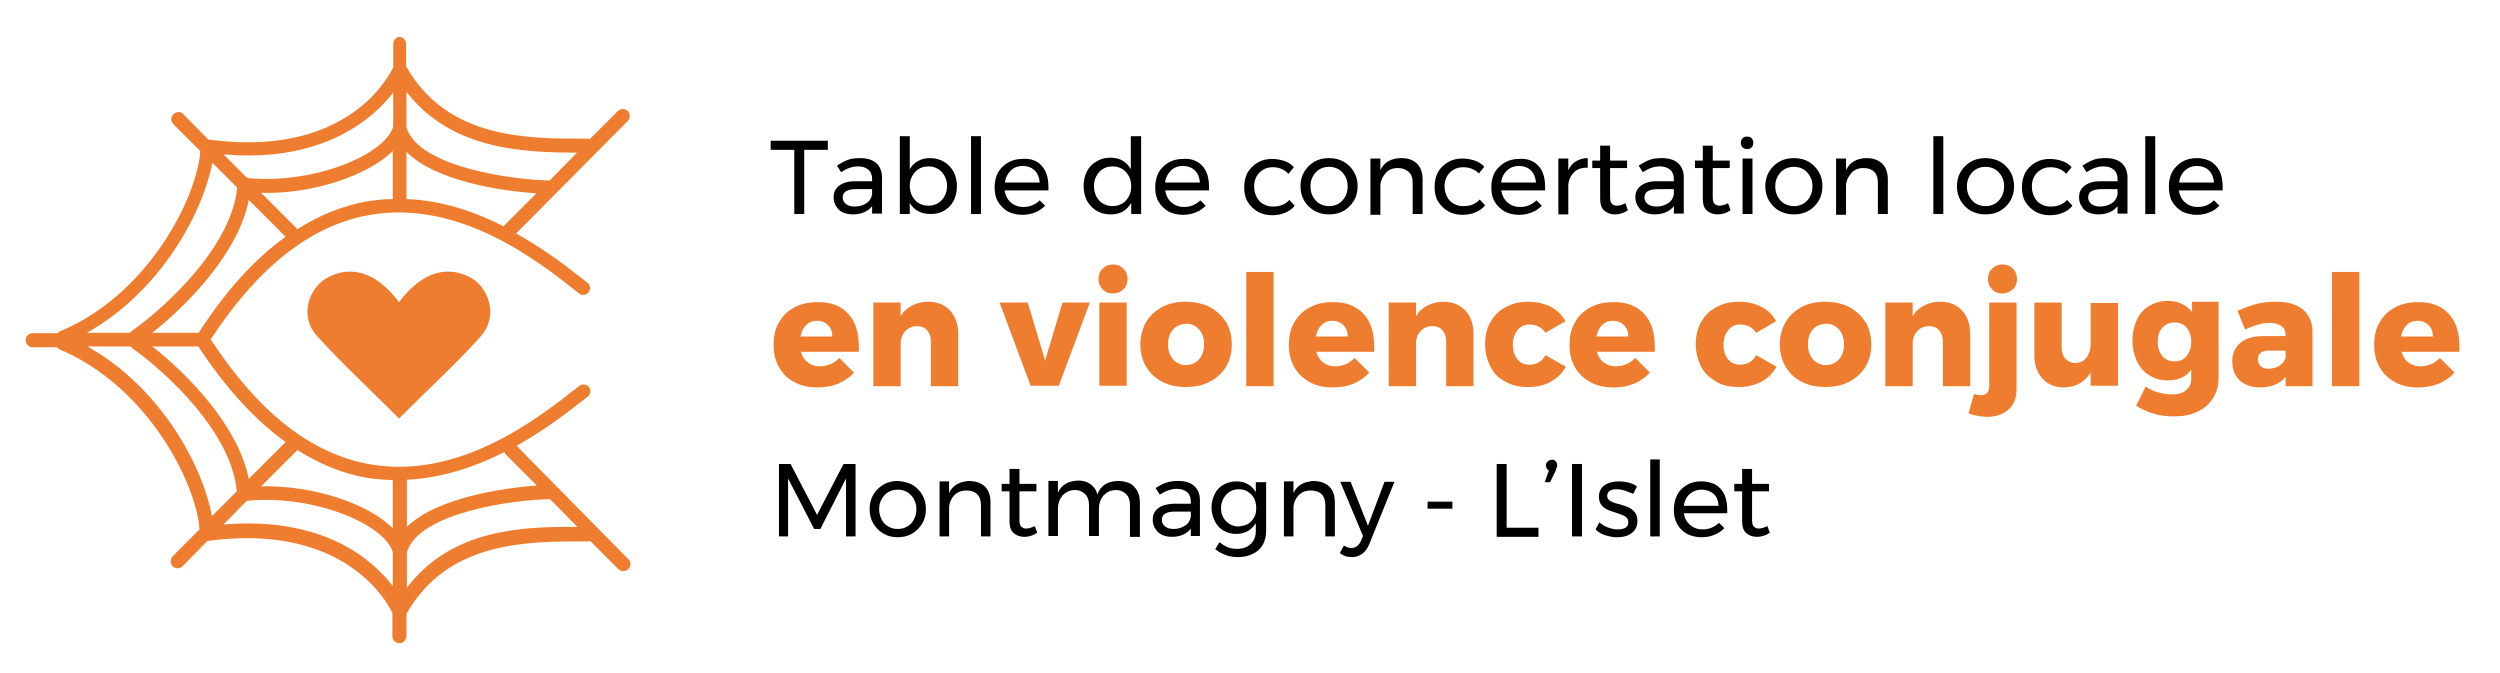 <?xml version="1.0" encoding="utf-8"?>
<!-- Generator: Adobe Illustrator 28.2.0, SVG Export Plug-In . SVG Version: 6.00 Build 0)  -->
<svg version="1.1" id="Calque_1" xmlns="http://www.w3.org/2000/svg" xmlns:xlink="http://www.w3.org/1999/xlink" x="0px" y="0px"
	 viewBox="0 0 604 162.7" style="enable-background:new 0 0 604 162.7;" xml:space="preserve">
<style type="text/css">
	.st0{fill:#EF7D2F;}
	.st1{enable-background:new    ;}
</style>
<g id="Calque_1_00000178918675172832996110000006801908428123775876_">
</g>
<g id="Calque_2_00000134938418664776197010000014305570578588562352_">
	<g>
		<path class="st0" d="M96.4,73c-7.4-9.8-14.3-7.7-17.7-5.7c-3.6,2.1-6.8,8.8-2,14c5.6,6.2,12.1,12.2,19.7,19.8
			c7.5-7.5,14.1-13.5,19.7-19.8c4.7-5.3,1.5-11.9-2-14C110.7,65.3,103.8,63.2,96.4,73z"/>
		<path class="st0" d="M124.8,107.7c7.2-4,13-8.6,16.7-11.5l0.5-0.4c0.7-0.6,0.8-1.6,0.3-2.3c-0.6-0.7-1.6-0.8-2.3-0.3l-0.5,0.4
			c-9.2,7.2-28.2,22.3-49.9,18.6C75.3,109.8,62.4,99.6,50.9,82c11.5-17.6,24.4-27.7,38.6-30.1c21.7-3.7,40.8,11.4,49.9,18.6l0.5,0.4
			c0.7,0.6,1.8,0.4,2.3-0.3c0.6-0.7,0.4-1.8-0.3-2.3l-0.5-0.4c-3.7-2.9-9.5-7.5-16.7-11.5l27-27.2c0.6-0.7,0.6-1.7,0-2.4
			c-0.7-0.6-1.7-0.6-2.4,0l-6.8,6.8c-0.2-0.1-0.3-0.1-0.5-0.1h-1c-13.9,0-33,0-42.9-17.5v-5.4c0-0.9-0.7-1.7-1.7-1.7l0,0
			C95.7,9,95,9.7,95,10.7v5.6c-0.6,1.2-3.2,6.1-9,10.4c-8.9,6.6-21.2,9-35.7,7l0,0l-6-6.1c-0.6-0.7-1.7-0.7-2.4,0
			c-0.7,0.6-0.7,1.7,0,2.4l6.5,6.5C47.6,47.7,35.9,71.1,14.6,80c-0.3,0.1-0.5,0.3-0.7,0.5h-6c-0.9,0-1.7,0.7-1.7,1.7
			c0,0.9,0.7,1.7,1.7,1.7h5.9c0.2,0.2,0.4,0.4,0.6,0.5c21.3,9,33,32.3,33.8,43.5l-6.5,6.5c-0.6,0.7-0.6,1.7,0,2.4
			c0.3,0.3,0.7,0.5,1.2,0.5c0.4,0,0.9-0.2,1.2-0.5l6-6.1l0,0c14.4-2,26.8,0.4,35.7,7c5.8,4.3,8.4,9.1,9,10.4v5.6
			c0,0.9,0.7,1.7,1.7,1.7l0,0c0.9,0,1.7-0.8,1.7-1.7v-5.4c9.9-17.5,29-17.5,42.9-17.5h1c0.2,0,0.3,0,0.5-0.1l6.8,6.8
			c0.3,0.3,0.8,0.5,1.2,0.5s0.8-0.2,1.2-0.5c0.7-0.6,0.7-1.7,0-2.4L124.8,107.7z M122.1,109.7l7.6,7.6c-8.3,0.6-24.3,3-31.4,10
			v-11.4c8.6-0.4,16.7-3.2,23.6-6.7C121.9,109.4,122,109.6,122.1,109.7z M94.9,116v11.6c-6.1-6-19.3-10.4-31.8-10.1l8.4-8.4
			c0.1-0.1,0.2-0.3,0.3-0.4c5.5,3.5,11.2,5.8,17.2,6.8C91,115.8,92.9,115.9,94.9,116z M69,106.8l-8.9,8.9c-2.5-12.6-14.4-25-23.3-32
			h11h0.1C54.5,93.7,61.5,101.4,69,106.8z M48,80.4C48,80.4,47.9,80.4,48,80.4H36.8c8.8-7,20.8-19.4,23.3-32.1l8.9,8.9
			C61.5,62.6,54.5,70.3,48,80.4z M89,48.6c-6,1-11.7,3.3-17.2,6.8c-0.1-0.1-0.2-0.3-0.3-0.4l-8.4-8.4c12.5,0.3,25.6-4.1,31.8-10.1
			v11.6C92.9,48.1,91,48.3,89,48.6z M98.2,48.1V36.7c7.1,7.1,23.1,9.5,31.4,10l-7.6,7.6c-0.1,0.1-0.2,0.3-0.3,0.4
			C114.9,51.2,106.8,48.4,98.2,48.1z M139.4,36.9l-6.6,6.7c-8.7-0.1-31.7-3.2-34.6-12.8v-8.6C109.1,36.2,126.1,36.8,139.4,36.9z
			 M88.1,29.1c3.1-2.3,5.3-4.7,6.9-6.7v8.2c-2.1,6.9-19.4,14-35.3,12.4L54,37.3C71,38.8,81.8,33.8,88.1,29.1z M51.3,39.3l6,6
			C56,59.2,40.8,73.6,31.8,80c-0.1,0.1-0.3,0.2-0.4,0.4H21C39,70.3,49.1,51.1,51.3,39.3z M21.1,83.7h10.4c0.1,0.1,0.2,0.2,0.3,0.3
			c9,6.4,24.2,20.8,25.4,34.7l-6,6C49.1,112.9,39,93.7,21.1,83.7z M88.1,134.9c-6.2-4.7-17-9.6-34.1-8.2l5.6-5.7
			c15.9-1.6,33.2,5.5,35.3,12.4v8.2C93.4,139.6,91.1,137.2,88.1,134.9z M98.3,142v-8.6c2.9-9.6,25.9-12.7,34.6-12.8l6.6,6.7
			C126.1,127.2,109.1,127.8,98.3,142z"/>
	</g>
	<g class="st1">
		<path d="M186.2,34H200v2.2h-5.7v15.5h-2.4V36.2h-5.7V34z"/>
		<path d="M210.7,51.7v-1.9c-1,1.3-2.6,2-4.7,2c-0.9,0-1.7-0.2-2.4-0.5s-1.2-0.8-1.6-1.5c-0.4-0.6-0.6-1.3-0.6-2.1
			c0-1.2,0.4-2.1,1.3-2.8c0.9-0.7,2.1-1.1,3.7-1.1h4.3v-0.6c0-0.9-0.3-1.7-0.9-2.2s-1.4-0.8-2.5-0.8c-1.4,0-2.7,0.5-4.1,1.4l-1-1.6
			c1-0.6,1.9-1.1,2.7-1.4c0.8-0.3,1.8-0.4,2.9-0.4c1.7,0,3,0.4,3.9,1.2s1.4,2,1.4,3.4l0,8.8H210.7z M209.3,49.1
			c0.8-0.5,1.2-1.2,1.4-2.1v-1.3h-3.9c-1.1,0-1.9,0.2-2.4,0.5c-0.5,0.3-0.8,0.8-0.8,1.5c0,0.7,0.3,1.2,0.8,1.6
			c0.5,0.4,1.2,0.6,2.1,0.6C207.6,49.9,208.6,49.6,209.3,49.1z"/>
		<path d="M228.1,39.1c1,0.6,1.7,1.4,2.3,2.4c0.5,1,0.8,2.2,0.8,3.5c0,1.3-0.3,2.5-0.8,3.5c-0.5,1-1.3,1.8-2.3,2.4
			c-1,0.6-2.1,0.8-3.3,0.8c-1.1,0-2.1-0.2-3-0.7s-1.5-1.1-2-2v2.7h-2.4V32.9h2.4v8c0.5-0.9,1.2-1.6,2-2c0.9-0.5,1.8-0.7,2.9-0.7
			C226,38.2,227.1,38.5,228.1,39.1z M226.6,49.1c0.7-0.4,1.2-1,1.6-1.7c0.4-0.7,0.6-1.5,0.6-2.5c0-0.9-0.2-1.7-0.6-2.4
			c-0.4-0.7-0.9-1.3-1.6-1.7c-0.7-0.4-1.4-0.6-2.3-0.6s-1.6,0.2-2.3,0.6c-0.7,0.4-1.2,1-1.6,1.7s-0.6,1.5-0.6,2.4
			c0,0.9,0.2,1.8,0.6,2.5c0.4,0.7,0.9,1.3,1.6,1.7s1.5,0.6,2.3,0.6S225.9,49.5,226.6,49.1z"/>
		<path d="M234.6,32.9h2.4v18.8h-2.4V32.9z"/>
		<path d="M251.7,40.1c1.1,1.2,1.6,2.9,1.6,5.1c0,0.3,0,0.6,0,0.8h-10.6c0.2,1.2,0.7,2.2,1.5,2.9c0.8,0.7,1.8,1.1,3,1.1
			c0.8,0,1.5-0.1,2.2-0.4s1.3-0.7,1.8-1.2l1.3,1.3c-0.7,0.7-1.5,1.3-2.4,1.6c-0.9,0.4-2,0.6-3.1,0.6c-1.3,0-2.5-0.3-3.5-0.8
			c-1-0.6-1.8-1.4-2.4-2.4c-0.6-1-0.8-2.2-0.8-3.5s0.3-2.5,0.8-3.5c0.6-1,1.4-1.8,2.4-2.4s2.2-0.9,3.5-0.9
			C249.1,38.2,250.7,38.9,251.7,40.1z M251.2,44.1c-0.1-1.2-0.5-2.2-1.2-2.9c-0.7-0.7-1.7-1.1-2.9-1.1c-1.2,0-2.2,0.4-2.9,1.1
			s-1.3,1.7-1.4,2.9H251.2z"/>
		<path d="M275.7,32.9v18.8h-2.4v-2.7c-0.5,0.9-1.2,1.6-2,2.1c-0.9,0.5-1.8,0.7-3,0.7c-1.3,0-2.4-0.3-3.4-0.9
			c-1-0.6-1.7-1.4-2.3-2.4c-0.5-1-0.8-2.2-0.8-3.6c0-1.3,0.3-2.5,0.8-3.5c0.5-1,1.3-1.8,2.3-2.4c1-0.6,2.1-0.9,3.3-0.9
			c1.1,0,2.2,0.2,3,0.7c0.9,0.5,1.5,1.2,2,2.1v-8H275.7z M271.1,49.2c0.7-0.4,1.2-1,1.6-1.7s0.6-1.5,0.6-2.5c0-0.9-0.2-1.8-0.6-2.5
			s-0.9-1.3-1.6-1.7c-0.7-0.4-1.5-0.6-2.3-0.6s-1.7,0.2-2.3,0.6c-0.7,0.4-1.2,1-1.6,1.7c-0.4,0.7-0.6,1.5-0.6,2.5
			c0,0.9,0.2,1.7,0.6,2.5c0.4,0.7,0.9,1.3,1.6,1.7c0.7,0.4,1.5,0.6,2.3,0.6S270.4,49.6,271.1,49.2z"/>
		<path d="M290.5,40.1c1.1,1.2,1.6,2.9,1.6,5.1c0,0.3,0,0.6,0,0.8h-10.6c0.2,1.2,0.7,2.2,1.5,2.9c0.8,0.7,1.8,1.1,3,1.1
			c0.8,0,1.5-0.1,2.2-0.4s1.3-0.7,1.8-1.2l1.3,1.3c-0.7,0.7-1.5,1.3-2.4,1.6c-0.9,0.4-2,0.6-3.1,0.6c-1.3,0-2.5-0.3-3.5-0.8
			c-1-0.6-1.8-1.4-2.4-2.4c-0.6-1-0.8-2.2-0.8-3.5s0.3-2.5,0.8-3.5c0.6-1,1.4-1.8,2.4-2.4s2.2-0.9,3.5-0.9
			C287.8,38.2,289.4,38.9,290.5,40.1z M289.9,44.1c-0.1-1.2-0.5-2.2-1.2-2.9c-0.7-0.7-1.7-1.1-2.9-1.1c-1.2,0-2.2,0.4-2.9,1.1
			s-1.3,1.7-1.4,2.9H289.9z"/>
		<path d="M307.5,40.4c-0.9,0-1.7,0.2-2.3,0.6c-0.7,0.4-1.2,0.9-1.6,1.6s-0.6,1.5-0.6,2.5c0,0.9,0.2,1.7,0.6,2.5s0.9,1.3,1.6,1.7
			c0.7,0.4,1.4,0.6,2.3,0.6c0.9,0,1.6-0.1,2.3-0.4c0.7-0.3,1.3-0.7,1.7-1.2l1.3,1.4c-0.6,0.8-1.4,1.3-2.3,1.7
			c-0.9,0.4-2,0.6-3.2,0.6c-1.3,0-2.5-0.3-3.5-0.9c-1-0.6-1.8-1.4-2.4-2.4c-0.6-1-0.8-2.2-0.8-3.5s0.3-2.5,0.8-3.5
			c0.6-1,1.4-1.8,2.4-2.4c1-0.6,2.2-0.9,3.5-0.9c1.1,0,2.1,0.2,3,0.5c0.9,0.3,1.7,0.8,2.3,1.5l-1.3,1.6
			C310.2,40.9,309,40.4,307.5,40.4z"/>
		<path d="M324.7,39.1c1,0.6,1.8,1.4,2.4,2.4c0.6,1,0.9,2.2,0.9,3.5s-0.3,2.5-0.9,3.5s-1.4,1.8-2.4,2.4c-1,0.6-2.2,0.9-3.6,0.9
			c-1.4,0-2.5-0.3-3.6-0.9c-1-0.6-1.8-1.4-2.4-2.4s-0.9-2.2-0.9-3.5c0-1.3,0.3-2.5,0.9-3.5c0.6-1,1.4-1.8,2.4-2.4
			c1-0.6,2.2-0.9,3.6-0.9C322.5,38.2,323.6,38.5,324.7,39.1z M318.8,40.9c-0.7,0.4-1.2,1-1.6,1.7c-0.4,0.7-0.6,1.5-0.6,2.4
			c0,0.9,0.2,1.8,0.6,2.5c0.4,0.7,0.9,1.3,1.6,1.7s1.5,0.6,2.3,0.6c0.9,0,1.6-0.2,2.3-0.6c0.7-0.4,1.2-1,1.6-1.7
			c0.4-0.7,0.6-1.6,0.6-2.5c0-0.9-0.2-1.7-0.6-2.4c-0.4-0.7-0.9-1.3-1.6-1.7c-0.7-0.4-1.5-0.6-2.3-0.6
			C320.2,40.3,319.5,40.5,318.8,40.9z"/>
		<path d="M342.4,39.6c0.9,0.9,1.3,2.2,1.3,3.8v8.3h-2.4v-7.6c0-1.1-0.3-2-1-2.6s-1.5-0.9-2.6-0.9c-1.2,0-2.2,0.4-2.9,1.2
			s-1.2,1.7-1.3,2.9v7.2h-2.4V38.3h2.4v2.8c0.9-1.9,2.6-2.9,5.1-2.9C340.3,38.2,341.5,38.7,342.4,39.6z"/>
		<path d="M353.5,40.4c-0.9,0-1.7,0.2-2.3,0.6c-0.7,0.4-1.2,0.9-1.6,1.6S349,44.1,349,45c0,0.9,0.2,1.7,0.6,2.5s0.9,1.3,1.6,1.7
			c0.7,0.4,1.4,0.6,2.3,0.6c0.9,0,1.6-0.1,2.3-0.4c0.7-0.3,1.3-0.7,1.7-1.2l1.3,1.4c-0.6,0.8-1.4,1.3-2.3,1.7
			c-0.9,0.4-2,0.6-3.2,0.6c-1.3,0-2.5-0.3-3.5-0.9c-1-0.6-1.8-1.4-2.4-2.4c-0.6-1-0.8-2.2-0.8-3.5s0.3-2.5,0.8-3.5
			c0.6-1,1.4-1.8,2.4-2.4c1-0.6,2.2-0.9,3.5-0.9c1.1,0,2.1,0.2,3,0.5c0.9,0.3,1.7,0.8,2.3,1.5l-1.3,1.6
			C356.3,40.9,355,40.4,353.5,40.4z"/>
		<path d="M371.7,40.1c1.1,1.2,1.6,2.9,1.6,5.1c0,0.3,0,0.6,0,0.8h-10.6c0.2,1.2,0.7,2.2,1.5,2.9c0.8,0.7,1.8,1.1,3,1.1
			c0.8,0,1.5-0.1,2.2-0.4s1.3-0.7,1.8-1.2l1.3,1.3c-0.7,0.7-1.5,1.3-2.4,1.6c-0.9,0.4-2,0.6-3.1,0.6c-1.3,0-2.5-0.3-3.5-0.8
			c-1-0.6-1.8-1.4-2.4-2.4s-0.8-2.2-0.8-3.5s0.3-2.5,0.8-3.5c0.6-1,1.4-1.8,2.4-2.4s2.2-0.9,3.5-0.9C369,38.2,370.6,38.9,371.7,40.1
			z M371.1,44.1c-0.1-1.2-0.5-2.2-1.2-2.9c-0.7-0.7-1.7-1.1-2.9-1.1c-1.2,0-2.2,0.4-2.9,1.1c-0.8,0.7-1.3,1.7-1.4,2.9H371.1z"/>
		<path d="M380.7,39c0.8-0.5,1.8-0.8,2.9-0.8v2.3c-1.4,0-2.5,0.3-3.3,1.1s-1.3,1.8-1.4,3.1v7.1h-2.4V38.3h2.4v2.9
			C379.3,40.2,379.9,39.5,380.7,39z"/>
		<path d="M393.3,50.8c-1,0.7-2.1,1-3.1,1s-1.9-0.3-2.6-0.9s-1-1.6-1-2.9v-7.4h-1.9v-1.8h1.9v-3.6h2.4v3.6h4.1v1.8H389v7
			c0,0.7,0.1,1.3,0.4,1.6c0.3,0.3,0.7,0.5,1.2,0.5c0.6,0,1.3-0.2,2.1-0.6L393.3,50.8z"/>
		<path d="M404.4,51.7v-1.9c-1,1.3-2.6,2-4.7,2c-0.9,0-1.7-0.2-2.4-0.5s-1.2-0.8-1.6-1.5s-0.6-1.3-0.6-2.1c0-1.2,0.4-2.1,1.3-2.8
			c0.9-0.7,2.1-1.1,3.7-1.1h4.3v-0.6c0-0.9-0.3-1.7-0.9-2.2s-1.4-0.8-2.5-0.8c-1.4,0-2.7,0.5-4.1,1.4l-1-1.6c1-0.6,1.9-1.1,2.7-1.4
			s1.8-0.4,2.9-0.4c1.7,0,3,0.4,3.9,1.2s1.4,2,1.4,3.4l0,8.8H404.4z M403,49.1c0.8-0.5,1.2-1.2,1.4-2.1v-1.3h-3.9
			c-1.1,0-1.9,0.2-2.4,0.5c-0.5,0.3-0.8,0.8-0.8,1.5c0,0.7,0.3,1.2,0.8,1.6c0.5,0.4,1.2,0.6,2.1,0.6C401.3,49.9,402.2,49.6,403,49.1
			z"/>
		<path d="M418.1,50.8c-1,0.7-2.1,1-3.1,1s-1.9-0.3-2.6-0.9s-1-1.6-1-2.9v-7.4h-1.9v-1.8h1.9v-3.6h2.4v3.6h4.1v1.8h-4.1v7
			c0,0.7,0.1,1.3,0.4,1.6c0.3,0.3,0.7,0.5,1.2,0.5c0.6,0,1.3-0.2,2.1-0.6L418.1,50.8z"/>
		<path d="M423.2,33.4c0.3,0.3,0.4,0.7,0.4,1.1c0,0.4-0.1,0.8-0.4,1.1s-0.6,0.4-1.1,0.4s-0.8-0.1-1.1-0.4s-0.4-0.6-0.4-1.1
			c0-0.4,0.1-0.8,0.4-1.1c0.3-0.3,0.6-0.4,1.1-0.4S422.9,33.1,423.2,33.4z M421,38.3h2.4v13.4H421V38.3z"/>
		<path d="M437,39.1c1,0.6,1.8,1.4,2.4,2.4c0.6,1,0.9,2.2,0.9,3.5s-0.3,2.5-0.9,3.5c-0.6,1-1.4,1.8-2.4,2.4c-1,0.6-2.2,0.9-3.6,0.9
			c-1.4,0-2.5-0.3-3.6-0.9c-1-0.6-1.8-1.4-2.4-2.4c-0.6-1-0.9-2.2-0.9-3.5c0-1.3,0.3-2.5,0.9-3.5c0.6-1,1.4-1.8,2.4-2.4
			c1-0.6,2.2-0.9,3.6-0.9C434.8,38.2,436,38.5,437,39.1z M431.1,40.9c-0.7,0.4-1.2,1-1.6,1.7c-0.4,0.7-0.6,1.5-0.6,2.4
			c0,0.9,0.2,1.8,0.6,2.5s0.9,1.3,1.6,1.7s1.5,0.6,2.3,0.6c0.9,0,1.6-0.2,2.3-0.6s1.2-1,1.6-1.7s0.6-1.6,0.6-2.5
			c0-0.9-0.2-1.7-0.6-2.4c-0.4-0.7-0.9-1.3-1.6-1.7s-1.5-0.6-2.3-0.6C432.6,40.3,431.8,40.5,431.1,40.9z"/>
		<path d="M454.8,39.6c0.9,0.9,1.3,2.2,1.3,3.8v8.3h-2.4v-7.6c0-1.1-0.3-2-0.9-2.6s-1.5-0.9-2.6-0.9c-1.2,0-2.2,0.4-2.9,1.2
			s-1.2,1.7-1.3,2.9v7.2h-2.4V38.3h2.4v2.8c0.9-1.9,2.6-2.9,5.1-2.9C452.6,38.2,453.9,38.7,454.8,39.6z"/>
		<path d="M467.1,32.9h2.4v18.8h-2.4V32.9z"/>
		<path d="M483.3,39.1c1,0.6,1.8,1.4,2.4,2.4c0.6,1,0.9,2.2,0.9,3.5s-0.3,2.5-0.9,3.5s-1.4,1.8-2.4,2.4c-1,0.6-2.2,0.9-3.6,0.9
			c-1.4,0-2.5-0.3-3.6-0.9c-1-0.6-1.8-1.4-2.4-2.4s-0.9-2.2-0.9-3.5c0-1.3,0.3-2.5,0.9-3.5c0.6-1,1.4-1.8,2.4-2.4
			c1-0.6,2.2-0.9,3.6-0.9C481,38.2,482.2,38.5,483.3,39.1z M477.4,40.9c-0.7,0.4-1.2,1-1.6,1.7c-0.4,0.7-0.6,1.5-0.6,2.4
			c0,0.9,0.2,1.8,0.6,2.5c0.4,0.7,0.9,1.3,1.6,1.7s1.5,0.6,2.3,0.6c0.9,0,1.6-0.2,2.3-0.6c0.7-0.4,1.2-1,1.6-1.7
			c0.4-0.7,0.6-1.6,0.6-2.5c0-0.9-0.2-1.7-0.6-2.4c-0.4-0.7-0.9-1.3-1.6-1.7c-0.7-0.4-1.5-0.6-2.3-0.6
			C478.8,40.3,478.1,40.5,477.4,40.9z"/>
		<path d="M495.4,40.4c-0.9,0-1.7,0.2-2.3,0.6c-0.7,0.4-1.2,0.9-1.6,1.6s-0.6,1.5-0.6,2.5c0,0.9,0.2,1.7,0.6,2.5s0.9,1.3,1.6,1.7
			c0.7,0.4,1.4,0.6,2.3,0.6c0.9,0,1.6-0.1,2.3-0.4c0.7-0.3,1.3-0.7,1.7-1.2l1.3,1.4c-0.6,0.8-1.4,1.3-2.3,1.7
			c-0.9,0.4-2,0.6-3.2,0.6c-1.3,0-2.5-0.3-3.5-0.9c-1-0.6-1.8-1.4-2.4-2.4c-0.6-1-0.8-2.2-0.8-3.5s0.3-2.5,0.8-3.5
			c0.6-1,1.4-1.8,2.4-2.4c1-0.6,2.2-0.9,3.5-0.9c1.1,0,2.1,0.2,3,0.5c0.9,0.3,1.7,0.8,2.3,1.5l-1.3,1.6
			C498.2,40.9,496.9,40.4,495.4,40.4z"/>
		<path d="M511.6,51.7v-1.9c-1,1.3-2.6,2-4.7,2c-0.9,0-1.7-0.2-2.4-0.5s-1.2-0.8-1.6-1.5c-0.4-0.6-0.6-1.3-0.6-2.1
			c0-1.2,0.4-2.1,1.3-2.8s2.1-1.1,3.7-1.1h4.3v-0.6c0-0.9-0.3-1.7-0.9-2.2s-1.4-0.8-2.5-0.8c-1.4,0-2.7,0.5-4.1,1.4l-1-1.6
			c1-0.6,1.9-1.1,2.7-1.4c0.8-0.3,1.8-0.4,2.9-0.4c1.7,0,3,0.4,3.9,1.2s1.4,2,1.4,3.4l0,8.8H511.6z M510.2,49.1
			c0.8-0.5,1.2-1.2,1.4-2.1v-1.3h-3.9c-1.1,0-1.9,0.2-2.4,0.5c-0.5,0.3-0.8,0.8-0.8,1.5c0,0.7,0.3,1.2,0.8,1.6
			c0.5,0.4,1.2,0.6,2.1,0.6C508.5,49.9,509.4,49.6,510.2,49.1z"/>
		<path d="M518.3,32.9h2.4v18.8h-2.4V32.9z"/>
		<path d="M535.4,40.1c1.1,1.2,1.6,2.9,1.6,5.1c0,0.3,0,0.6,0,0.8h-10.6c0.2,1.2,0.7,2.2,1.5,2.9c0.8,0.7,1.8,1.1,3,1.1
			c0.8,0,1.5-0.1,2.2-0.4s1.3-0.7,1.8-1.2l1.3,1.3c-0.7,0.7-1.5,1.3-2.4,1.6c-0.9,0.4-2,0.6-3.1,0.6c-1.3,0-2.5-0.3-3.5-0.8
			c-1-0.6-1.8-1.4-2.4-2.4S524,46.4,524,45s0.3-2.5,0.8-3.5c0.6-1,1.4-1.8,2.4-2.4s2.2-0.9,3.5-0.9
			C532.8,38.2,534.4,38.9,535.4,40.1z M534.9,44.1c-0.1-1.2-0.5-2.2-1.2-2.9c-0.7-0.7-1.7-1.1-2.9-1.1c-1.2,0-2.2,0.4-2.9,1.1
			c-0.8,0.7-1.3,1.7-1.4,2.9H534.9z"/>
	</g>
	<g class="st1">
		<path d="M188.1,112.1h2.9l6.4,12.3l6.4-12.3h2.9v17.5h-2.3l0-14l-6.2,12.2h-1.5l-6.3-12.2v14h-2.2V112.1z"/>
		<path d="M220.4,117.1c1,0.6,1.8,1.4,2.4,2.4s0.9,2.2,0.9,3.5c0,1.3-0.3,2.5-0.9,3.5s-1.4,1.8-2.4,2.4c-1,0.6-2.2,0.9-3.5,0.9
			c-1.3,0-2.5-0.3-3.5-0.9c-1-0.6-1.8-1.4-2.4-2.4c-0.6-1-0.9-2.2-0.9-3.5c0-1.3,0.3-2.5,0.9-3.5s1.4-1.8,2.4-2.4s2.2-0.9,3.5-0.9
			C218.2,116.3,219.4,116.6,220.4,117.1z M214.6,118.9c-0.7,0.4-1.2,1-1.6,1.7s-0.6,1.5-0.6,2.4c0,0.9,0.2,1.7,0.6,2.5
			s0.9,1.3,1.6,1.7s1.4,0.6,2.3,0.6c0.9,0,1.6-0.2,2.3-0.6s1.2-0.9,1.6-1.7s0.6-1.5,0.6-2.5c0-0.9-0.2-1.7-0.6-2.4s-0.9-1.3-1.6-1.7
			c-0.7-0.4-1.4-0.6-2.3-0.6C216,118.3,215.3,118.5,214.6,118.9z"/>
		<path d="M238,117.6c0.9,0.9,1.3,2.2,1.3,3.8v8.2H237V122c0-1.1-0.3-2-0.9-2.6c-0.6-0.6-1.5-0.9-2.6-0.9c-1.2,0-2.2,0.4-2.9,1.1
			c-0.7,0.7-1.2,1.7-1.3,2.9v7.1h-2.3v-13.3h2.3v2.8c0.9-1.9,2.6-2.8,5-2.9C235.9,116.3,237.1,116.7,238,117.6z"/>
		<path d="M250.6,128.7c-1,0.7-2.1,1-3.1,1s-1.9-0.3-2.6-0.9c-0.7-0.6-1-1.6-1-2.8v-7.3h-1.9v-1.8h1.9v-3.6h2.4v3.6h4.1v1.8h-4.1
			v6.9c0,0.7,0.1,1.3,0.4,1.6c0.3,0.3,0.7,0.5,1.2,0.5c0.6,0,1.3-0.2,2.1-0.6L250.6,128.7z"/>
		<path d="M274.1,117.7c0.9,0.9,1.3,2.2,1.3,3.8v8.2h-2.4V122c0-1.1-0.3-2-0.9-2.6s-1.4-1-2.5-1c-1.3,0-2.2,0.5-3,1.3
			c-0.7,0.9-1.1,1.9-1.1,3.3v6.5h-2.4V122c0-1.1-0.3-2-0.9-2.6s-1.4-1-2.5-1c-1.3,0-2.2,0.5-3,1.3c-0.7,0.9-1.1,1.9-1.1,3.3v6.5
			h-2.3v-13.3h2.3v2.8c0.9-1.9,2.5-2.8,4.9-2.9c1.2,0,2.2,0.3,3,0.9c0.8,0.6,1.4,1.4,1.6,2.5c0.8-2.2,2.5-3.3,5.2-3.3
			C272.1,116.3,273.3,116.7,274.1,117.7z"/>
		<path d="M287.7,129.6v-1.9c-1,1.3-2.5,2-4.6,2c-0.9,0-1.7-0.2-2.4-0.5c-0.7-0.4-1.2-0.8-1.6-1.5c-0.4-0.6-0.6-1.3-0.6-2.1
			c0-1.2,0.4-2.1,1.3-2.8c0.9-0.7,2.1-1,3.7-1.1h4.2v-0.6c0-0.9-0.3-1.7-0.9-2.2c-0.6-0.5-1.4-0.8-2.5-0.8c-1.3,0-2.7,0.5-4.1,1.4
			l-1-1.6c1-0.6,1.8-1.1,2.6-1.3c0.8-0.3,1.8-0.4,2.9-0.4c1.7,0,2.9,0.4,3.8,1.2s1.4,1.9,1.4,3.4l0,8.7H287.7z M286.3,127
			c0.8-0.5,1.2-1.2,1.4-2.1v-1.3h-3.9c-1.1,0-1.8,0.2-2.3,0.5c-0.5,0.3-0.8,0.8-0.8,1.5c0,0.7,0.3,1.2,0.8,1.6
			c0.5,0.4,1.2,0.6,2.1,0.6C284.6,127.8,285.5,127.5,286.3,127z"/>
		<path d="M305.9,116.4v11.9c0,1.3-0.3,2.4-0.8,3.3c-0.6,1-1.3,1.7-2.4,2.2c-1,0.5-2.2,0.8-3.6,0.8c-2,0-3.8-0.6-5.5-1.9l1-1.7
			c0.7,0.5,1.3,0.9,2,1.2c0.7,0.3,1.5,0.4,2.3,0.4c1.4,0,2.5-0.4,3.3-1.2c0.8-0.8,1.2-1.8,1.2-3.1v-1.9c-0.5,0.8-1.1,1.4-1.9,1.9
			c-0.8,0.4-1.7,0.7-2.8,0.7c-1.2,0-2.2-0.3-3.1-0.8c-0.9-0.5-1.6-1.3-2.1-2.3s-0.8-2.1-0.8-3.3c0-1.2,0.3-2.3,0.8-3.3
			c0.5-1,1.2-1.7,2.1-2.2c0.9-0.5,2-0.8,3.1-0.8c1.1,0,2,0.2,2.8,0.7c0.8,0.4,1.4,1.1,1.9,1.9v-2.4H305.9z M301.5,126.6
			c0.6-0.4,1.1-0.9,1.5-1.6c0.4-0.7,0.5-1.4,0.5-2.3c0-0.9-0.2-1.6-0.5-2.3c-0.4-0.7-0.9-1.2-1.5-1.6c-0.6-0.4-1.4-0.6-2.2-0.6
			c-0.8,0-1.6,0.2-2.2,0.6c-0.6,0.4-1.1,0.9-1.5,1.6c-0.4,0.7-0.6,1.5-0.6,2.3c0,1.3,0.4,2.4,1.2,3.2s1.8,1.3,3.1,1.3
			C300.1,127.1,300.9,126.9,301.5,126.6z"/>
		<path d="M321.2,117.6c0.9,0.9,1.3,2.2,1.3,3.8v8.2h-2.3V122c0-1.1-0.3-2-0.9-2.6c-0.6-0.6-1.5-0.9-2.6-0.9c-1.2,0-2.2,0.4-2.9,1.1
			c-0.7,0.7-1.2,1.7-1.3,2.9v7.1h-2.3v-13.3h2.3v2.8c0.9-1.9,2.6-2.8,5-2.9C319.1,116.3,320.3,116.7,321.2,117.6z"/>
		<path d="M329.1,133.8c-0.7,0.5-1.5,0.8-2.4,0.8c-0.6,0-1.1-0.1-1.6-0.2c-0.5-0.2-0.9-0.4-1.4-0.8l1-1.8c0.6,0.4,1.2,0.6,1.8,0.6
			c1,0,1.8-0.6,2.3-1.7l0.5-1.2l-5.5-13.1h2.5l4.2,10.6l4-10.6h2.4l-6.1,15.1C330.4,132.5,329.8,133.3,329.1,133.8z"/>
		<path d="M344.9,121.2h6v1.7h-6V121.2z"/>
		<path d="M361.6,112.1h2.4v15.4h7.7v2.2h-10.1V112.1z"/>
		<path d="M375.8,111.4c0.3,0.3,0.4,0.6,0.4,1c0,0.2,0,0.4-0.1,0.6s-0.2,0.4-0.2,0.6l-1.4,2.9h-1.3l1-2.8c-0.2-0.1-0.4-0.3-0.5-0.5
			c-0.1-0.2-0.2-0.4-0.2-0.7c0-0.4,0.1-0.7,0.4-1c0.3-0.3,0.6-0.4,1-0.4C375.2,111,375.5,111.1,375.8,111.4z"/>
		<path d="M379.8,112.1h2.4v17.5h-2.4V112.1z"/>
		<path d="M392.5,118.5c-0.7-0.2-1.3-0.3-1.9-0.3c-0.7,0-1.3,0.1-1.7,0.4c-0.4,0.3-0.6,0.7-0.6,1.2s0.2,0.9,0.7,1.2s1.2,0.6,2.2,0.8
			c0.9,0.3,1.7,0.5,2.3,0.8s1.1,0.7,1.5,1.2s0.6,1.2,0.6,2.1c0,1.3-0.5,2.2-1.4,2.9c-0.9,0.7-2.1,1-3.5,1c-1,0-1.9-0.2-2.9-0.5
			s-1.7-0.8-2.3-1.4l0.9-1.7c0.6,0.5,1.2,0.9,2,1.2s1.6,0.5,2.4,0.5s1.4-0.1,1.9-0.4c0.5-0.3,0.7-0.7,0.7-1.3c0-0.6-0.2-1.1-0.7-1.4
			c-0.5-0.3-1.2-0.6-2.2-0.9c-0.9-0.3-1.6-0.5-2.2-0.8c-0.6-0.3-1-0.6-1.4-1.1c-0.4-0.5-0.6-1.2-0.6-2c0-1.2,0.5-2.2,1.4-2.8
			s2-0.9,3.4-0.9c0.8,0,1.6,0.1,2.4,0.3c0.8,0.2,1.4,0.5,2,0.9l-0.9,1.8C393.7,119,393.1,118.7,392.5,118.5z"/>
		<path d="M398.7,111h2.3v18.6h-2.3V111z"/>
		<path d="M415.7,118.1c1.1,1.2,1.6,2.9,1.6,5.1c0,0.3,0,0.6,0,0.8h-10.5c0.2,1.2,0.7,2.1,1.5,2.8c0.8,0.7,1.8,1.1,3,1.1
			c0.8,0,1.5-0.1,2.2-0.4c0.7-0.3,1.3-0.7,1.8-1.2l1.3,1.3c-0.7,0.7-1.4,1.2-2.4,1.6c-0.9,0.4-1.9,0.6-3.1,0.6
			c-1.3,0-2.5-0.3-3.5-0.8c-1-0.6-1.8-1.3-2.4-2.4s-0.8-2.2-0.8-3.5c0-1.3,0.3-2.5,0.8-3.5s1.3-1.8,2.3-2.4c1-0.6,2.1-0.9,3.4-0.9
			C413.1,116.3,414.6,116.9,415.7,118.1z M415.2,122.1c-0.1-1.2-0.5-2.2-1.2-2.8s-1.7-1-2.9-1c-1.2,0-2.1,0.4-2.9,1.1
			c-0.8,0.7-1.2,1.6-1.4,2.8H415.2z"/>
		<path d="M427.6,128.7c-1,0.7-2.1,1-3.1,1s-1.9-0.3-2.6-0.9c-0.7-0.6-1-1.6-1-2.8v-7.3H419v-1.8h1.9v-3.6h2.4v3.6h4.1v1.8h-4.1v6.9
			c0,0.7,0.1,1.3,0.4,1.6c0.3,0.3,0.7,0.5,1.2,0.5c0.6,0,1.3-0.2,2.1-0.6L427.6,128.7z"/>
	</g>
	<g class="st1">
		<path class="st0" d="M204.9,75.8c1.8,1.9,2.6,4.6,2.6,8c0,0.5,0,0.9,0,1.2h-14c0.3,1.1,0.9,2,1.7,2.6c0.8,0.6,1.8,0.9,2.9,0.9
			c0.9,0,1.7-0.2,2.5-0.5c0.8-0.3,1.5-0.9,2.2-1.5l3.5,3.5c-1,1.2-2.3,2-3.8,2.7c-1.5,0.6-3.1,0.9-5,0.9c-2.2,0-4-0.4-5.6-1.3
			c-1.6-0.8-2.8-2-3.7-3.6s-1.3-3.3-1.3-5.4c0-2.1,0.4-3.9,1.3-5.4c0.9-1.6,2.1-2.8,3.7-3.6c1.6-0.9,3.4-1.3,5.5-1.3
			C200.7,72.9,203.2,73.9,204.9,75.8z M201.1,81.4c0-1.2-0.3-2.1-1-2.8c-0.7-0.7-1.6-1.1-2.7-1.1c-1,0-1.9,0.3-2.6,1
			c-0.7,0.7-1.2,1.6-1.4,2.8H201.1z"/>
		<path class="st0" d="M229.5,75c1.3,1.4,2,3.3,2,5.6v12.7h-6.6V82.5c0-1.1-0.3-2-0.9-2.7c-0.6-0.7-1.4-1-2.5-1
			c-1.1,0-2,0.4-2.7,1.1s-1.1,1.6-1.2,2.8v10.6H211V73.1h6.6v3.3c0.7-1.2,1.6-2,2.8-2.6c1.1-0.6,2.4-0.9,3.9-0.9
			C226.4,72.9,228.2,73.6,229.5,75z"/>
		<path class="st0" d="M241.5,73.1h6.8l4.2,14l4.2-14h6.6l-7.5,20.1H249L241.5,73.1z"/>
		<path class="st0" d="M271.4,64.9c0.7,0.7,1,1.5,1,2.5c0,1-0.3,1.9-1,2.5c-0.7,0.7-1.5,1-2.5,1s-1.9-0.3-2.5-1
			c-0.7-0.7-1-1.5-1-2.5c0-1,0.3-1.9,1-2.5c0.7-0.7,1.5-1,2.5-1S270.7,64.2,271.4,64.9z M265.6,73.1h6.6v20.1h-6.6V73.1z"/>
		<path class="st0" d="M292.3,74.2c1.7,0.9,2.9,2.1,3.9,3.6c0.9,1.5,1.4,3.3,1.4,5.4c0,2.1-0.5,3.9-1.4,5.4
			c-0.9,1.5-2.2,2.7-3.9,3.6c-1.7,0.9-3.6,1.3-5.8,1.3c-2.2,0-4.1-0.4-5.8-1.3c-1.7-0.9-2.9-2.1-3.8-3.6c-0.9-1.5-1.4-3.4-1.4-5.4
			c0-2,0.5-3.8,1.4-5.4c0.9-1.5,2.2-2.7,3.8-3.6c1.7-0.9,3.6-1.3,5.8-1.3C288.8,72.9,290.7,73.4,292.3,74.2z M283.4,79.6
			c-0.8,0.9-1.2,2.1-1.2,3.6c0,1.5,0.4,2.7,1.2,3.6c0.8,0.9,1.8,1.4,3.1,1.4c1.3,0,2.4-0.5,3.2-1.4c0.8-0.9,1.2-2.1,1.2-3.6
			c0-1.5-0.4-2.7-1.2-3.6c-0.8-0.9-1.9-1.4-3.1-1.4C285.3,78.3,284.2,78.7,283.4,79.6z"/>
		<path class="st0" d="M301.1,65.7h6.6v27.6h-6.6V65.7z"/>
		<path class="st0" d="M329.4,75.8c1.8,1.9,2.6,4.6,2.6,8c0,0.5,0,0.9,0,1.2h-14c0.3,1.1,0.9,2,1.7,2.6c0.8,0.6,1.8,0.9,2.9,0.9
			c0.9,0,1.7-0.2,2.5-0.5c0.8-0.3,1.5-0.9,2.2-1.5l3.5,3.5c-1,1.2-2.3,2-3.8,2.7c-1.5,0.6-3.1,0.9-5,0.9c-2.2,0-4-0.4-5.6-1.3
			s-2.8-2-3.7-3.6s-1.3-3.3-1.3-5.4c0-2.1,0.4-3.9,1.3-5.4c0.9-1.6,2.1-2.8,3.7-3.6c1.6-0.9,3.4-1.3,5.5-1.3
			C325.1,72.9,327.6,73.9,329.4,75.8z M325.6,81.4c0-1.2-0.3-2.1-1-2.8s-1.6-1.1-2.7-1.1c-1,0-1.9,0.3-2.6,1
			c-0.7,0.7-1.2,1.6-1.4,2.8H325.6z"/>
		<path class="st0" d="M354,75c1.3,1.4,2,3.3,2,5.6v12.7h-6.6V82.5c0-1.1-0.3-2-0.9-2.7s-1.4-1-2.5-1c-1.1,0-2,0.4-2.7,1.1
			s-1.1,1.6-1.2,2.8v10.6h-6.6V73.1h6.6v3.3c0.7-1.2,1.6-2,2.8-2.6s2.4-0.9,3.9-0.9C350.9,72.9,352.6,73.6,354,75z"/>
		<path class="st0" d="M369.5,78.4c-1.2,0-2.2,0.5-2.9,1.4s-1.1,2.1-1.1,3.5c0,1.5,0.4,2.6,1.1,3.5c0.7,0.9,1.7,1.3,2.9,1.3
			c1.8,0,3.1-0.8,3.9-2.3l4.9,2.8c-0.8,1.5-2,2.7-3.6,3.6s-3.4,1.3-5.6,1.3c-2.1,0-3.9-0.4-5.4-1.3c-1.6-0.8-2.8-2-3.6-3.6
			s-1.3-3.3-1.3-5.4c0-2.1,0.4-3.9,1.3-5.4c0.9-1.6,2.1-2.8,3.7-3.6c1.6-0.9,3.4-1.3,5.4-1.3c2,0,3.8,0.4,5.4,1.2
			c1.6,0.8,2.8,2,3.6,3.5l-4.8,2.8C372.5,79.1,371.2,78.4,369.5,78.4z"/>
		<path class="st0" d="M397.2,75.8c1.8,1.9,2.6,4.6,2.6,8c0,0.5,0,0.9,0,1.2h-14c0.3,1.1,0.9,2,1.7,2.6c0.8,0.6,1.8,0.9,2.9,0.9
			c0.9,0,1.7-0.2,2.5-0.5c0.8-0.3,1.5-0.9,2.2-1.5l3.5,3.5c-1,1.2-2.3,2-3.8,2.7c-1.5,0.6-3.1,0.9-5,0.9c-2.2,0-4-0.4-5.6-1.3
			s-2.8-2-3.7-3.6s-1.3-3.3-1.3-5.4c0-2.1,0.4-3.9,1.3-5.4c0.9-1.6,2.1-2.8,3.7-3.6c1.6-0.9,3.4-1.3,5.5-1.3
			C392.9,72.9,395.4,73.9,397.2,75.8z M393.4,81.4c0-1.2-0.3-2.1-1-2.8s-1.6-1.1-2.7-1.1c-1,0-1.9,0.3-2.6,1
			c-0.7,0.7-1.2,1.6-1.4,2.8H393.4z"/>
		<path class="st0" d="M420.4,78.4c-1.2,0-2.2,0.5-2.9,1.4s-1.1,2.1-1.1,3.5c0,1.5,0.4,2.6,1.1,3.5c0.7,0.9,1.7,1.3,2.9,1.3
			c1.8,0,3.1-0.8,3.9-2.3l4.9,2.8c-0.8,1.5-2,2.7-3.6,3.6c-1.6,0.8-3.4,1.3-5.6,1.3c-2.1,0-3.9-0.4-5.4-1.3s-2.8-2-3.6-3.6
			s-1.3-3.3-1.3-5.4c0-2.1,0.4-3.9,1.3-5.4c0.9-1.6,2.1-2.8,3.7-3.6c1.6-0.9,3.4-1.3,5.4-1.3c2,0,3.8,0.4,5.4,1.2
			c1.6,0.8,2.8,2,3.6,3.5l-4.8,2.8C423.4,79.1,422.1,78.4,420.4,78.4z"/>
		<path class="st0" d="M446.8,74.2c1.7,0.9,2.9,2.1,3.9,3.6c0.9,1.5,1.4,3.3,1.4,5.4c0,2.1-0.5,3.9-1.4,5.4
			c-0.9,1.5-2.2,2.7-3.9,3.6c-1.7,0.9-3.6,1.3-5.8,1.3c-2.2,0-4.1-0.4-5.8-1.3c-1.7-0.9-2.9-2.1-3.8-3.6c-0.9-1.5-1.4-3.4-1.4-5.4
			c0-2,0.5-3.8,1.4-5.4c0.9-1.5,2.2-2.7,3.8-3.6c1.7-0.9,3.6-1.3,5.8-1.3C443.3,72.9,445.2,73.4,446.8,74.2z M438,79.6
			c-0.8,0.9-1.2,2.1-1.2,3.6c0,1.5,0.4,2.7,1.2,3.6c0.8,0.9,1.8,1.4,3.1,1.4c1.3,0,2.4-0.5,3.2-1.4c0.8-0.9,1.2-2.1,1.2-3.6
			c0-1.5-0.4-2.7-1.2-3.6c-0.8-0.9-1.9-1.4-3.1-1.4C439.8,78.3,438.7,78.7,438,79.6z"/>
		<path class="st0" d="M474,75c1.3,1.4,2,3.3,2,5.6v12.7h-6.6V82.5c0-1.1-0.3-2-0.9-2.7c-0.6-0.7-1.4-1-2.5-1c-1.1,0-2,0.4-2.7,1.1
			s-1.1,1.6-1.2,2.8v10.6h-6.6V73.1h6.6v3.3c0.7-1.2,1.6-2,2.8-2.6c1.1-0.6,2.4-0.9,3.9-0.9C470.9,72.9,472.7,73.6,474,75z"/>
		<path class="st0" d="M478.6,95.5c0.6,0,1.1-0.2,1.5-0.6s0.5-1,0.5-1.9V73.1h6.6V94c0,2.1-0.6,3.7-1.9,4.9c-1.3,1.2-3,1.8-5.2,1.8
			c-1.6,0-3-0.3-4.5-0.8l1.3-4.7C477.6,95.4,478.1,95.5,478.6,95.5z M486.3,64.9c0.7,0.7,1,1.5,1,2.5c0,1-0.3,1.9-1,2.5
			s-1.5,1-2.5,1s-1.9-0.3-2.5-1c-0.7-0.7-1-1.5-1-2.5c0-1,0.3-1.9,1-2.5c0.7-0.7,1.5-1,2.5-1S485.6,64.2,486.3,64.9z"/>
		<path class="st0" d="M511.7,73.1v20.1h-6.6V90c-1.4,2.3-3.5,3.5-6.4,3.6c-2.2,0-3.9-0.7-5.2-2.1s-2-3.3-2-5.6V73.1h6.6V84
			c0,1.1,0.3,2,0.9,2.7c0.6,0.6,1.4,1,2.4,1c1.2,0,2.1-0.5,2.7-1.3s1-1.9,1-3.3v-9.9H511.7z"/>
		<path class="st0" d="M536,73.1v18.3c0,1.9-0.5,3.5-1.4,4.9c-0.9,1.4-2.2,2.5-3.8,3.2c-1.6,0.8-3.5,1.1-5.7,1.1
			c-1.7,0-3.3-0.2-4.9-0.7s-2.9-1.1-4.1-1.9l2.3-4.6c0.9,0.6,1.9,1.1,3,1.4c1.1,0.3,2.1,0.5,3.2,0.5c1.5,0,2.7-0.3,3.5-1
			c0.9-0.7,1.3-1.6,1.3-2.8v-2.2c-1.3,1.8-3.2,2.6-5.7,2.6c-1.7,0-3.1-0.4-4.4-1.2s-2.3-1.9-3-3.4c-0.7-1.5-1.1-3.2-1.1-5.1
			c0-1.9,0.4-3.5,1.1-5s1.7-2.6,3-3.3c1.3-0.8,2.8-1.2,4.4-1.2c1.2,0,2.4,0.2,3.4,0.7c1,0.5,1.8,1.1,2.5,2v-2.5H536z M528.3,86
			c0.7-0.9,1.1-2,1.1-3.4c0-1.4-0.4-2.6-1.1-3.4c-0.7-0.9-1.7-1.3-2.9-1.3s-2.2,0.4-3,1.3c-0.8,0.9-1.1,2-1.1,3.4
			c0,1.4,0.4,2.5,1.1,3.4c0.8,0.9,1.7,1.3,3,1.3S527.6,86.9,528.3,86z"/>
		<path class="st0" d="M556.4,74.8c1.5,1.3,2.3,3.1,2.3,5.4v13.1h-6.5V91c-1.3,1.7-3.4,2.6-6.1,2.6c-2.1,0-3.8-0.6-5-1.7
			c-1.2-1.2-1.8-2.7-1.8-4.6c0-1.9,0.7-3.4,2-4.5c1.3-1.1,3.2-1.6,5.7-1.6h5.2v-0.2c0-1-0.3-1.7-1-2.2c-0.7-0.5-1.6-0.8-2.8-0.8
			c-0.8,0-1.8,0.1-2.8,0.4s-2.1,0.7-3.2,1.2l-1.8-4.5c1.6-0.7,3.2-1.3,4.7-1.7c1.5-0.4,3.1-0.5,4.7-0.5
			C552.7,72.9,554.8,73.5,556.4,74.8z M550.8,88.3c0.7-0.5,1.2-1.1,1.4-1.9v-1.7h-3.9c-1.9,0-2.8,0.7-2.8,2.1c0,0.7,0.2,1.2,0.7,1.7
			c0.5,0.4,1.1,0.6,2,0.6C549.2,89,550.1,88.8,550.8,88.3z"/>
		<path class="st0" d="M563.4,65.7h6.6v27.6h-6.6V65.7z"/>
		<path class="st0" d="M591.6,75.8c1.8,1.9,2.6,4.6,2.6,8c0,0.5,0,0.9,0,1.2h-14c0.3,1.1,0.9,2,1.7,2.6c0.8,0.6,1.8,0.9,2.9,0.9
			c0.9,0,1.7-0.2,2.5-0.5c0.8-0.3,1.5-0.9,2.2-1.5l3.5,3.5c-1,1.2-2.3,2-3.8,2.7c-1.5,0.6-3.1,0.9-5,0.9c-2.2,0-4-0.4-5.6-1.3
			s-2.8-2-3.7-3.6s-1.3-3.3-1.3-5.4c0-2.1,0.4-3.9,1.3-5.4c0.9-1.6,2.1-2.8,3.7-3.6c1.6-0.9,3.4-1.3,5.5-1.3
			C587.3,72.9,589.8,73.9,591.6,75.8z M587.8,81.4c0-1.2-0.3-2.1-1-2.8s-1.6-1.1-2.7-1.1c-1,0-1.9,0.3-2.6,1
			c-0.7,0.7-1.2,1.6-1.4,2.8H587.8z"/>
	</g>
</g>
</svg>
